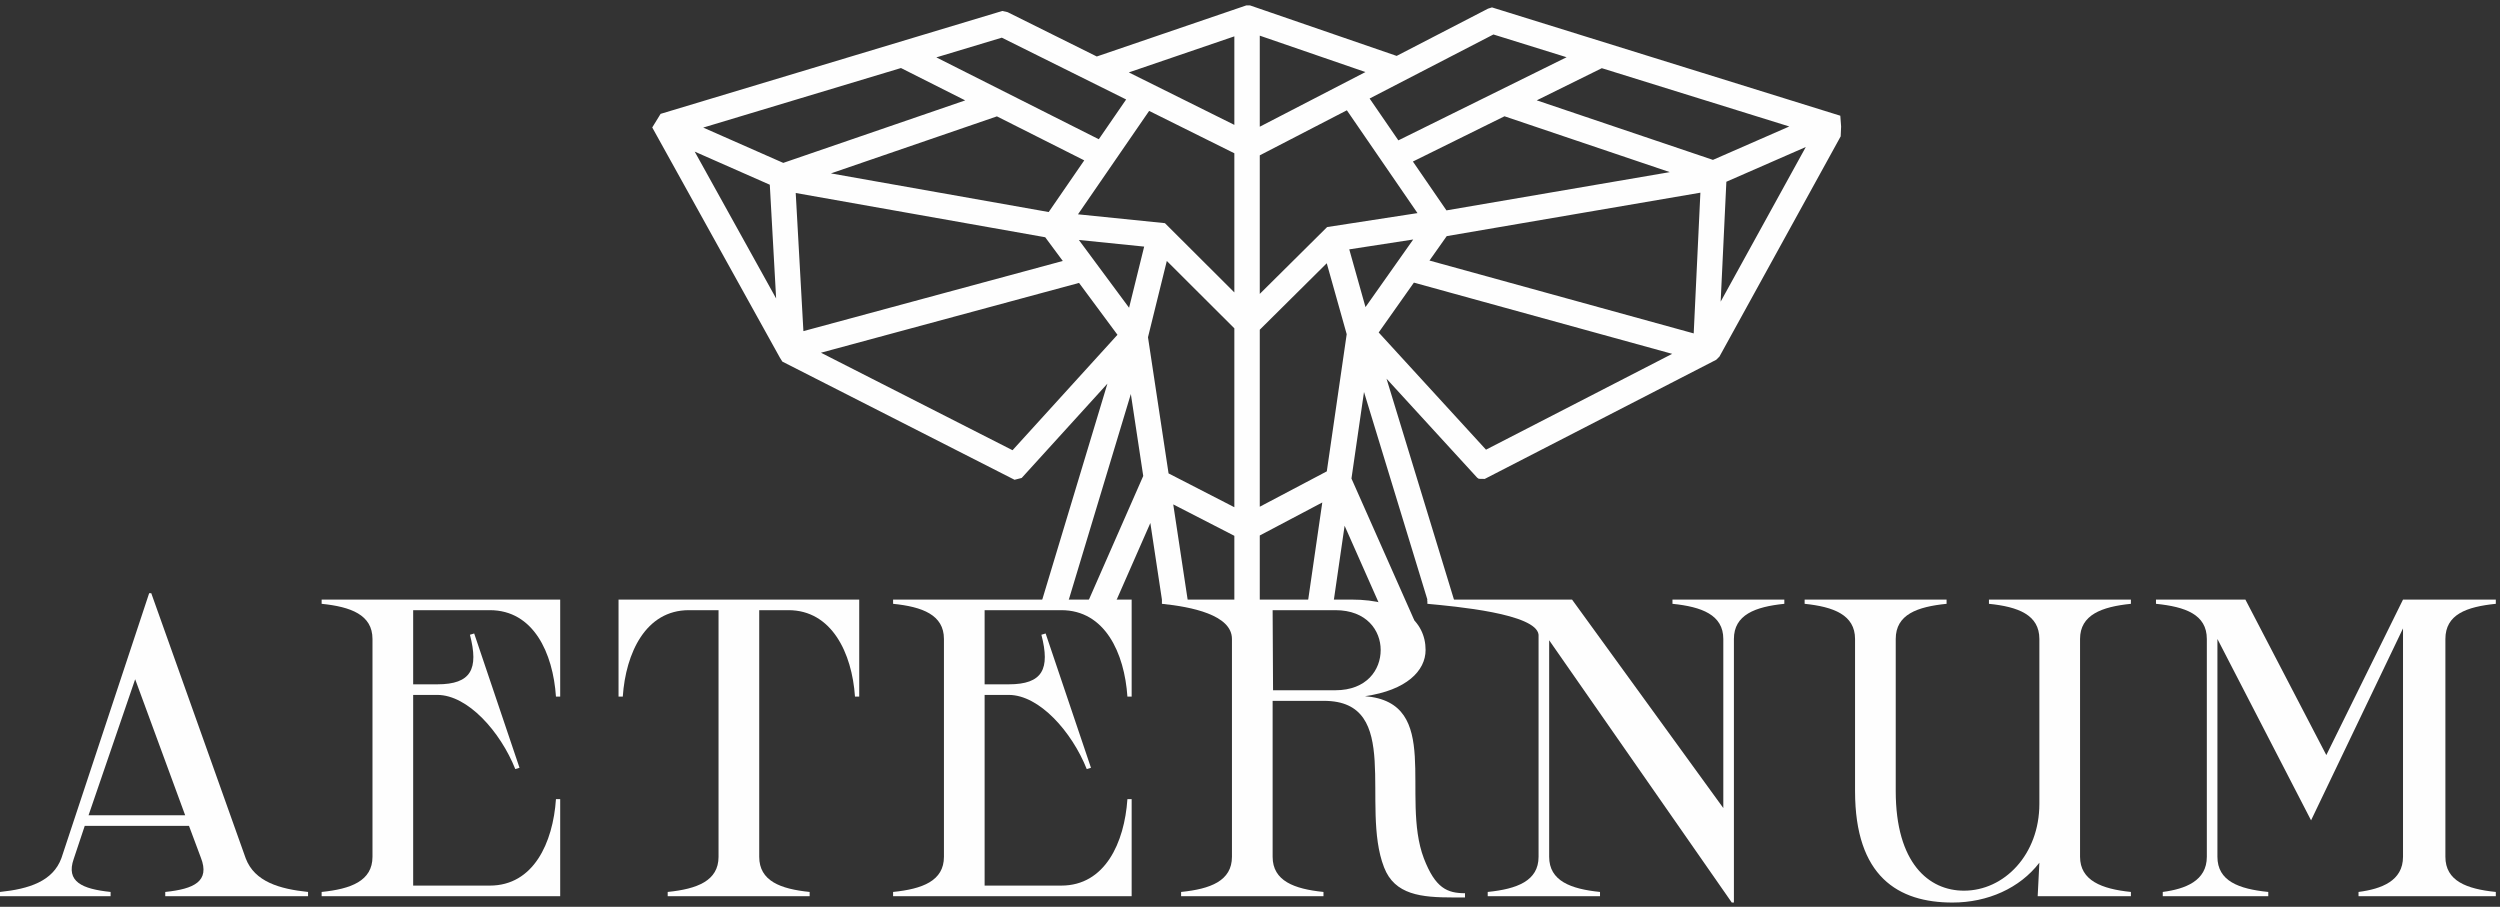 <?xml version="1.0" encoding="UTF-8"?> <svg xmlns="http://www.w3.org/2000/svg" width="295" height="107" viewBox="0 0 295 107" fill="none"><rect x="0" y="0" width="295" height="107" fill="#333333" stroke="none"/><path d="M0 105.75V105.25C3.4 104.9 6.25 104 7.25 101.25L17.6 70H17.85L29 101.3C30.05 104.05 33 104.9 36.35 105.25V105.75H19.5V105.25C22.9 104.9 24.8 104 23.7 101.2L22.3 97.45H10L8.7 101.35C7.75 104.05 9.7 104.9 13.05 105.25V105.75H0ZM10.45 96.2H21.85L15.95 80.15L10.45 96.2Z" fill="#FEFEFE"></path><path d="M57.803 72H48.754V80.75H51.603C55.603 80.75 56.504 78.95 55.453 74.9L55.953 74.75L61.303 90.6L60.803 90.75C59.053 86.35 55.203 82 51.603 82H48.754V104.5H57.803C62.953 104.5 65.254 99.45 65.603 94.3H66.103V105.75H37.953V105.25C41.404 104.9 43.953 103.95 43.953 101.1V75.4C43.953 72.55 41.404 71.6 37.953 71.25V70.75H66.103V82.2H65.603C65.254 77.05 62.953 72 57.803 72Z" fill="#FEFEFE"></path><path d="M101.388 70.75V82.2H100.888C100.538 77.05 98.138 72 93.038 72H89.588V101.1C89.588 103.95 92.088 104.9 95.538 105.25V105.75H78.788V105.25C82.238 104.9 84.788 103.95 84.788 101.1V72H81.288C76.188 72 73.838 77.05 73.488 82.2H72.988V70.75H101.388Z" fill="#FEFEFE"></path><path d="M125.235 72H116.185V80.75H119.035C123.035 80.75 123.935 78.95 122.885 74.9L123.385 74.75L128.735 90.6L128.235 90.75C126.485 86.35 122.635 82 119.035 82H116.185V104.5H125.235C130.385 104.5 132.685 99.45 133.035 94.3H133.535V105.75H105.385V105.25C108.835 104.9 111.385 103.95 111.385 101.1V75.4C111.385 72.55 108.835 71.6 105.385 71.25V70.75H133.535V82.2H133.035C132.685 77.05 130.385 72 125.235 72Z" fill="#FEFEFE"></path><path d="M168.02 101.3C169.37 104.8 170.77 105.4 172.87 105.4V105.9H171.47C167.72 105.9 164.57 105.6 163.32 102.35C160.47 95.05 165.57 82.7 156.22 82.7H150.17V101.1C150.17 103.95 152.72 104.9 156.17 105.25V105.75H139.37V105.25C142.82 104.9 145.37 103.95 145.37 101.1V75.4C145.37 72.55 140.557 71.6 137.107 71.25V70.75H159.47C165.32 70.75 168.22 73.3 168.22 76.7C168.22 79.15 165.97 81.45 161.07 82.15C170.27 82.9 165.22 93.95 168.02 101.3ZM157.57 81.45C161.27 81.45 162.92 79.05 162.92 76.7C162.92 74.4 161.27 72 157.57 72H150.17L150.22 81.45H157.57Z" fill="#FEFEFE"></path><path d="M197.351 70.75H210.551V71.25C207.101 71.6 204.601 72.55 204.601 75.4V106.5H204.351L182.801 75.55V101.1C182.801 103.95 185.351 104.9 188.801 105.25V105.75H175.551V105.25C179.001 104.9 181.551 103.95 181.551 101.1V74.9C181.301 72.4 171.631 71.55 168.431 71.25V70.75H185.501L203.351 95.35V75.4C203.351 72.55 200.801 71.6 197.351 71.25V70.75Z" fill="#FEFEFE"></path><path d="M251.446 71.25C247.996 71.6 245.446 72.55 245.446 75.4V101.1C245.446 103.9 247.996 104.9 251.446 105.25V105.75H240.446L240.646 101.8C238.346 104.8 234.546 106.5 230.396 106.5C223.996 106.5 218.896 103.45 218.896 93.35V75.4C218.896 72.55 216.346 71.6 212.946 71.25V70.75H229.696V71.25C226.246 71.6 223.696 72.5 223.696 75.4V93.35C223.696 101.85 227.596 105.1 231.746 105.1C236.496 105.1 240.646 100.85 240.646 94.85V75.4C240.646 72.55 238.146 71.6 234.696 71.25V70.75H251.446V71.25Z" fill="#FEFEFE"></path><path d="M294.506 71.25C291.056 71.6 288.556 72.5 288.556 75.4V101.1C288.556 103.95 291.056 104.9 294.506 105.25V105.75H278.306V105.25C281.006 104.9 283.556 103.95 283.556 101.1V74.15L272.706 96.8L261.656 75.4V101.1C261.656 103.95 264.156 104.9 267.656 105.25V105.75H255.206V105.25C257.856 104.9 260.406 103.95 260.406 101.1V75.4C260.406 72.5 257.856 71.6 254.406 71.25V70.75H264.956L274.506 89.1L283.556 70.75H294.506V71.25Z" fill="#FEFEFE"></path><path fill-rule="evenodd" clip-rule="evenodd" d="M175.584 1.022L164.805 6.597L147.512 0.641L147.059 0.639L129.421 6.666L118.893 1.432L118.272 1.294L77.95 13.436L76.964 15.041L92.034 42.216L92.318 42.669L119.719 56.614L120.56 56.399L130.676 45.269L122.912 71H126.046L133.44 46.494L134.902 56.165L128.386 71H131.663L135.741 61.715L137.144 71H140.178L138.443 59.519L145.653 63.226V71H148.653V63.187L156.03 59.292L154.333 71H157.364L158.664 62.037L163.613 73.213H166.896L159.472 56.467L160.952 46.256L168.507 71H171.644L163.609 44.684L174.301 56.361L174.5 56.5L175.199 56.513L202.513 42.455L202.894 42.077L217.201 16.089L217.251 14.924L217.156 13.655L176.055 0.874L175.584 1.022ZM145.653 14.736L133.2 8.545L145.653 4.29V14.736ZM148.653 14.952V4.207L161.123 8.502L148.653 14.952ZM110.488 6.771L118.214 4.445L132.885 11.738L129.657 16.43L110.488 6.771ZM127.203 25.289L135.598 13.087L145.653 18.086V34.505L137.46 26.333L127.203 25.289ZM148.653 34.68V18.33L158.93 13.014L167.263 25.147L156.601 26.793L148.653 34.68ZM165.006 16.563L161.615 11.625L176.224 4.068L184.858 6.753L165.006 16.563ZM181.336 11.84L189.015 8.046L211.136 14.924L202.127 18.866L181.336 11.84ZM203.711 21.447L213.084 17.347L203.038 35.594L203.711 21.447ZM200.646 22.736L199.857 39.342L168.678 30.745L170.712 27.863L200.646 22.736ZM162.685 39.232L166.839 33.349L197.318 41.754L175.348 53.062L162.685 39.232ZM166.759 28.26L161.128 36.237L159.213 29.425L166.759 28.26ZM158.91 39.434L156.557 31.063L148.653 38.907V59.794L156.563 55.619L158.91 39.434ZM137.684 30.793L145.653 38.742V59.853L137.89 55.861L135.462 39.796L137.684 30.793ZM135.012 29.099L133.231 36.314L127.306 28.315L135.012 29.099ZM127.941 18.924L123.746 25.02L98.047 20.462L117.637 13.732L127.941 18.924ZM113.894 11.846L92.426 19.221L82.978 15.055L106.315 8.028L113.894 11.846ZM90.836 21.798L81.974 17.891L91.583 35.218L90.836 21.798ZM119.48 53.127L96.872 41.621L127.327 33.384L131.861 39.505L119.48 53.127ZM123.334 27.994L125.409 30.794L94.802 39.073L93.895 22.772L123.334 27.994ZM197.035 20.311L170.681 24.825L166.722 19.061L177.53 13.721L197.035 20.311Z" fill="#FEFEFE"></path></svg> 